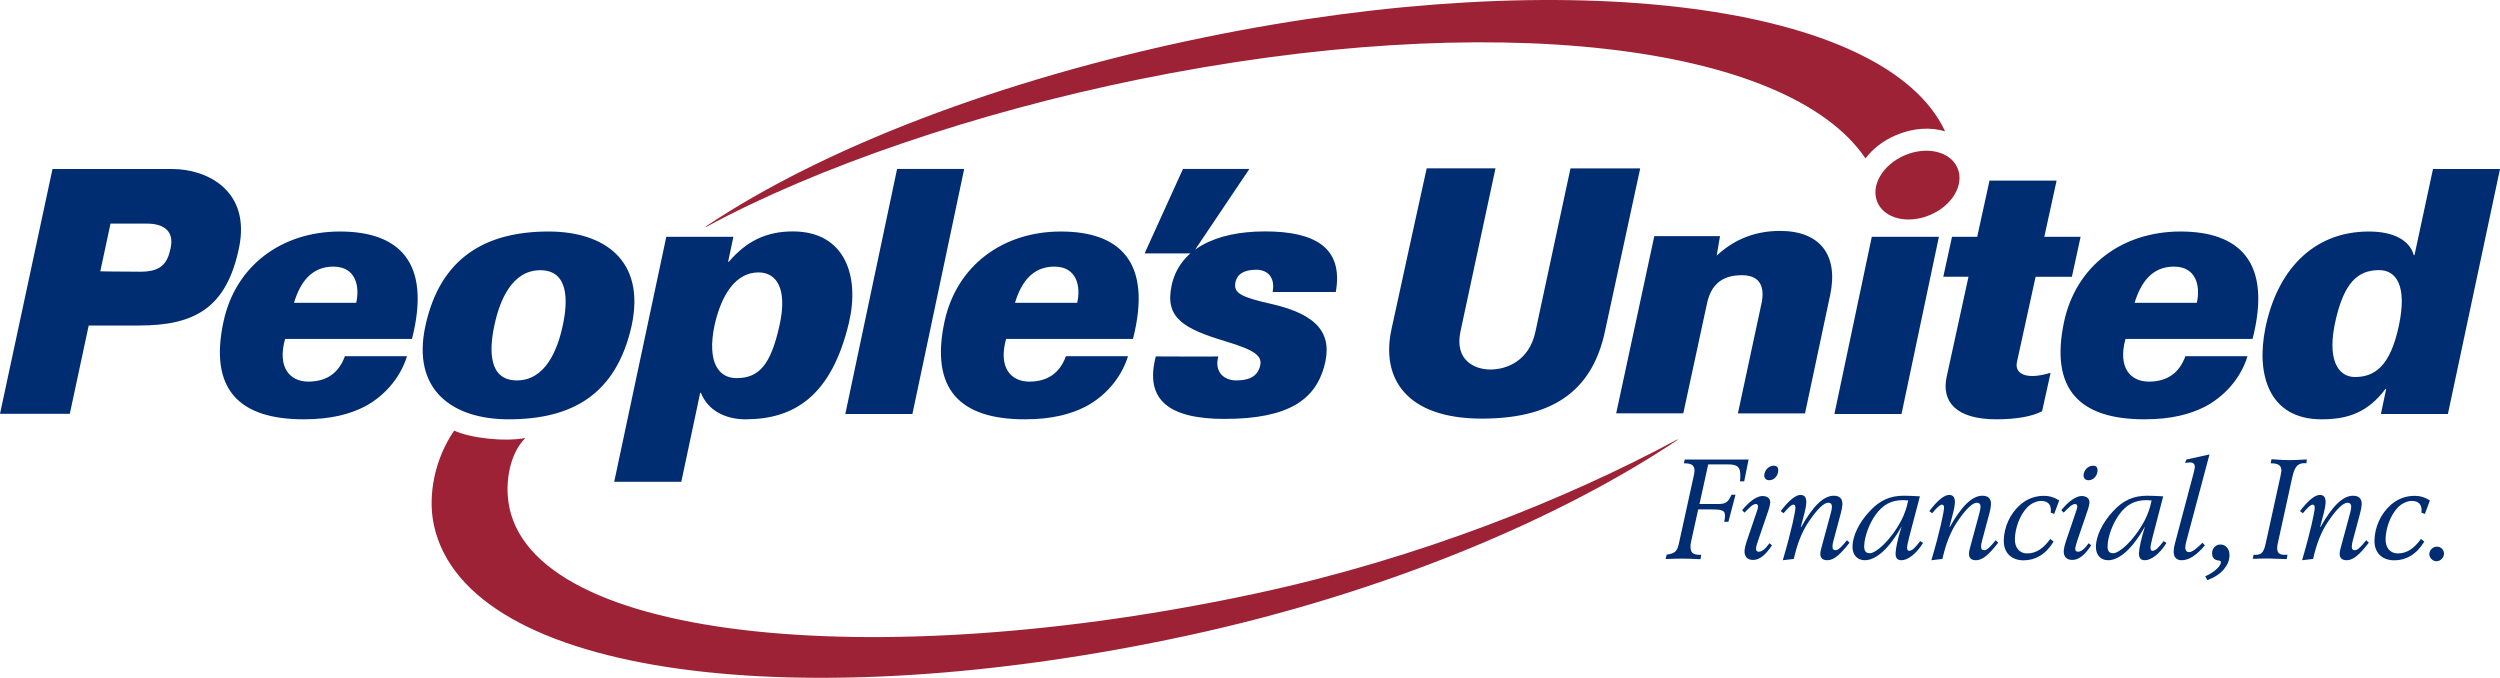 <?xml version="1.0" encoding="UTF-8" standalone="no"?>
<svg
   version="1.1"
   id="Layer_1"
   x="0px"
   y="0px"
   width="1199.52"
   height="325.221"
   viewBox="0 0 250 67.781"
   enable-background="new 0 0 250.1 67.89"
   xml:space="preserve"
   sodipodi:docname="0001511198.svg"
   xmlns:inkscape="http://www.inkscape.org/namespaces/inkscape"
   xmlns:sodipodi="http://sodipodi.sourceforge.net/DTD/sodipodi-0.dtd"
   xmlns="http://www.w3.org/2000/svg"
   xmlns:svg="http://www.w3.org/2000/svg"><defs
   id="defs2" /><sodipodi:namedview
   id="namedview2"
   pagecolor="#ffffff"
   bordercolor="#000000"
   borderopacity="0.25"
   inkscape:showpageshadow="2"
   inkscape:pageopacity="0.0"
   inkscape:pagecheckerboard="0"
   inkscape:deskcolor="#d1d1d1" />&#10;<g
   id="g2"
   transform="translate(-0.05,-0.049)">&#10;	<path
   fill="#9d2235"
   d="M 186.6,15.89 C 178.84,4.42 149.29,0.78 113.87,8 c -16.21,3.31 -32.11,8.73 -43.2,14.74 0,0 -0.07,-0.04 -0.06,-0.03 C 82.23,14.92 99.96,8 120.57,3.77 c 36.57,-7.5 68.06,-3.31 73.99,9.41 -1.47,-0.44 -3.21,-0.34 -4.9,0.38 -1.29,0.54 -2.33,1.37 -3.06,2.33 m -18.81,28.1 c -11.04,5.96 -25.87,11.89 -41.89,15.35 -38.51,8.33 -74.22,4.78 -75.08,-9.81 -0.12,-2.1 0.44,-4.36 1.77,-5.68 -2.1,0.4 -5.55,0 -7.12,-0.74 -1.92,2.77 -2.68,6.44 -2.03,9.45 3.3,15.25 36.87,19.37 75.38,11.04 19.97,-4.32 37.38,-11.78 49,-19.57 0,0.02 -0.03,-0.04 -0.03,-0.04 M 195.8,16.85 c -0.7,-1.65 -3.07,-2.22 -5.28,-1.27 -2.21,0.95 -3.43,3.04 -2.73,4.69 0.7,1.65 3.07,2.22 5.28,1.27 2.22,-0.94 3.44,-3.05 2.73,-4.69"
   id="path1" />&#10;	<path
   fill="#002d72"
   d="m 220.79,58.07 -0.22,-0.39 c 0.54,-0.24 0.95,-0.52 1.24,-0.82 0.22,-0.23 0.33,-0.43 0.33,-0.6 0,-0.1 -0.07,-0.15 -0.22,-0.16 -0.44,-0.04 -0.66,-0.28 -0.66,-0.72 0,-0.26 0.08,-0.46 0.24,-0.63 0.16,-0.16 0.36,-0.25 0.6,-0.25 0.25,0 0.47,0.1 0.64,0.29 0.17,0.19 0.26,0.45 0.26,0.77 0,0.49 -0.18,0.95 -0.54,1.39 -0.34,0.44 -0.9,0.81 -1.67,1.12 M 41.25,33.93 C 43.22,26.21 39.9,23.2 34.04,23.2 c -5.8,0 -10.44,3.4 -11.64,9.01 -1.46,6.78 1.56,9.77 8.03,9.77 2.75,0 4.61,-0.53 6.04,-1.25 1.9,-0.99 3.57,-2.77 4.28,-5.06 h -6.21 c -0.6,1.65 -1.79,2.54 -3.66,2.54 -1.81,0 -3.13,-1.37 -2.32,-4.27 h 12.69 z m -11.8,-3.6 c 0.6,-2.01 1.73,-3.62 3.93,-3.62 2.28,0 2.66,2.01 2.29,3.62 z m 83.9,3.6 C 115.32,26.21 112,23.2 106.14,23.2 c -5.8,0 -10.43,3.4 -11.64,9.01 -1.45,6.78 1.56,9.77 8.03,9.77 2.75,0 4.61,-0.53 6.04,-1.25 1.9,-0.99 3.57,-2.77 4.28,-5.06 h -6.21 c -0.6,1.65 -1.79,2.54 -3.66,2.54 -1.81,0 -3.13,-1.37 -2.32,-4.27 h 12.69 z m -11.8,-3.6 c 0.6,-2.01 1.73,-3.62 3.93,-3.62 2.28,0 2.66,2.01 2.29,3.62 z m 123.76,3.6 c 1.97,-7.72 -1.35,-10.73 -7.21,-10.73 -5.8,0 -10.43,3.4 -11.64,9.01 -1.45,6.78 1.56,9.77 8.03,9.77 2.75,0 4.6,-0.53 6.03,-1.25 1.9,-0.99 3.58,-2.77 4.28,-5.06 h -6.21 c -0.6,1.65 -1.79,2.54 -3.66,2.54 -1.81,0 -3.13,-1.37 -2.33,-4.27 h 12.71 z m -11.8,-3.6 c 0.61,-2.01 1.73,-3.62 3.93,-3.62 2.28,0 2.66,2.01 2.29,3.62 z M 63.22,32.59 c 1.39,-6.53 -2.77,-9.39 -8.31,-9.39 -6.23,0 -10.81,2.56 -12.31,9.39 -1.43,6.52 2.77,9.39 8.31,9.39 6.26,0 10.76,-2.4 12.31,-9.39 m -11.48,5.5 c -2.83,0 -2.79,-3 -2.25,-5.51 0.53,-2.51 1.77,-5.51 4.59,-5.51 2.82,0 2.79,3 2.25,5.51 -0.53,2.52 -1.77,5.51 -4.59,5.51 M 73.39,23.73 h -6.71 l -5.21,24.5 h 6.71 l 1.89,-8.9 h 0.07 c 0.7,1.78 2.47,2.65 4.45,2.65 4.83,0 8.59,-2.27 10.35,-9.64 1.1,-4.64 -0.35,-9.15 -5.61,-9.15 -2.61,0 -4.62,0.95 -6.4,3.04 h -0.07 z m -1.89,8.86 c 0.7,-3.13 2.15,-5.3 4.4,-5.3 1.74,0 2.94,1.52 2.1,5.3 -0.89,4.02 -2.09,5.27 -4.31,5.27 -1.72,0 -2.97,-1.5 -2.19,-5.27 m 19.79,8.86 5.18,-24.51 h -6.71 l -5.18,24.51 z m 23.22,-16.06 h 4.8 l 5.68,-8.45 h -6.64 z m 72.72,-1.66 -3.74,17.72 h 6.71 l 3.74,-17.72 z m 20.01,3.99 0.87,-3.99 h -3.63 l 1.23,-5.62 H 199 l -1.23,5.62 h -2.52 l -0.87,3.99 h 2.52 l -2.18,9.99 c -0.55,2.5 0.93,4.27 4.96,4.27 2.14,0 3.66,-0.32 4.58,-0.81 l 0.85,-3.84 c -2.66,0.8 -3.59,-0.03 -3.37,-1.06 l 1.87,-8.54 h 3.63 z M 17.12,24.82 c 0.33,-1.56 -0.56,-2.41 -2.38,-2.41 H 11.1 l -1.02,4.77 c 0,0 1.95,0.04 4.03,0.04 2.09,-0.01 2.69,-0.84 3.01,-2.4 m 0.16,-7.87 c 3.51,0 7.84,2.19 6.68,7.84 -1.25,6.1 -4.49,7.81 -10.01,7.81 H 8.92 L 7.03,41.43 H 0.05 L 5.3,16.95 h 11.98 m 110.03,12.3 h 6.32 c 0.79,-4.48 -2.14,-6.06 -7.08,-6.06 -4.94,0 -8.59,1.78 -9.35,5.46 -0.66,3.2 1.2,4.27 5.5,5.56 2.96,0.89 3.59,1.48 3.36,2.43 -0.28,1.15 -1.25,1.45 -2.4,1.45 -1.15,0 -2.21,-0.79 -1.78,-2.4 0,0.03 -6.25,0 -6.25,0 -1.15,4.38 1.35,6.25 6.88,6.25 6.55,0 9.04,-2.04 9.94,-5.17 0.95,-3.32 -0.61,-5.26 -5.23,-6.32 -3.03,-0.69 -3.87,-1.06 -3.62,-2.21 0.17,-0.76 0.82,-1.22 2.11,-1.22 1.27,0.03 1.86,0.95 1.6,2.23 m 112.62,3.4 c 0.86,-4.03 -0.25,-5.59 -1.97,-5.59 -2.22,0 -3.48,1.38 -4.31,4.85 -1,4.16 0.25,5.84 1.89,5.84 1.97,0 3.53,-1.07 4.39,-5.1 m 10.12,-15.7 -5.21,24.5 h -6.7 l 0.53,-2.51 h -0.07 c -1.79,2.38 -3.79,3.04 -6.4,3.04 -5.26,0 -6.56,-4.48 -5.61,-9.14 1.14,-5.61 4.66,-9.64 10.35,-9.64 2.47,0 4.07,0.87 4.49,2.36 h 0.07 l 1.85,-8.61 z m -83.44,39 c 0.76,-0.03 1.34,-0.04 1.73,-0.04 0.37,0 0.96,0.02 1.76,0.06 l 0.07,-0.44 h -0.13 c -0.72,0 -0.96,-0.24 -0.94,-0.89 0,-0.1 0.02,-0.25 0.07,-0.48 l 0.7,-3.17 h 1.21 c 1.16,0 1.49,0.06 1.47,0.68 0,0.15 -0.04,0.34 -0.08,0.56 h 0.42 l 0.71,-2.71 h -0.4 c -0.38,0.9 -0.71,0.93 -1.54,0.93 H 171.5 170 l 0.87,-3.96 h 1.96 c 0.94,0 1.29,0.22 1.25,1.25 0,0.13 -0.01,0.28 -0.03,0.44 h 0.42 L 174.91,46 h -6.39 l -0.08,0.38 h 0.07 c 0.69,0 1.01,0.22 0.99,0.76 0,0.07 -0.02,0.25 -0.09,0.56 l -1.44,6.56 c -0.18,0.85 -0.33,1.13 -1.25,1.25 z m 7.89,-4.64 c 0.55,-0.56 0.86,-0.88 1.17,-0.86 0.11,0.01 0.2,0.13 0.19,0.25 0,0.06 -0.03,0.2 -0.09,0.39 l -1.07,3.15 c -0.1,0.32 -0.17,0.6 -0.19,0.81 -0.06,0.6 0.23,0.96 0.78,0.99 0.66,0.04 1.28,-0.44 1.96,-1.46 L 177,54.37 c -0.41,0.58 -0.79,0.87 -1.07,0.85 -0.23,-0.01 -0.3,-0.13 -0.27,-0.38 0.01,-0.17 0.11,-0.45 0.23,-0.82 l 0.99,-2.9 c 0.1,-0.27 0.16,-0.53 0.19,-0.76 0.04,-0.42 -0.22,-0.68 -0.72,-0.71 -0.52,-0.03 -1.28,0.43 -2.09,1.42 z m 1.98,-3.79 c -0.03,0.34 0.15,0.53 0.46,0.55 0.48,0.03 0.89,-0.4 0.93,-0.9 0.03,-0.35 -0.09,-0.53 -0.4,-0.55 -0.47,-0.03 -0.94,0.38 -0.99,0.9 m 29.94,3.79 c 0.55,-0.56 0.86,-0.88 1.17,-0.86 0.11,0.01 0.2,0.13 0.19,0.25 0,0.06 -0.03,0.2 -0.09,0.39 l -1.07,3.15 c -0.1,0.32 -0.17,0.6 -0.19,0.81 -0.06,0.6 0.23,0.96 0.78,0.99 0.66,0.04 1.29,-0.44 1.96,-1.46 l -0.25,-0.21 c -0.41,0.58 -0.79,0.87 -1.07,0.85 -0.22,-0.01 -0.3,-0.13 -0.27,-0.38 0.02,-0.17 0.11,-0.45 0.23,-0.82 l 0.99,-2.9 c 0.1,-0.27 0.16,-0.53 0.19,-0.76 0.04,-0.42 -0.22,-0.68 -0.72,-0.71 -0.52,-0.03 -1.29,0.43 -2.09,1.42 z m 1.99,-3.79 c -0.03,0.34 0.15,0.53 0.46,0.55 0.48,0.03 0.89,-0.4 0.93,-0.9 0.03,-0.35 -0.09,-0.53 -0.4,-0.55 -0.48,-0.03 -0.94,0.38 -0.99,0.9 m -28.82,3.34 c -0.01,0.35 -0.35,2.11 -1.26,5.21 l 1.1,-0.13 c 0.33,-1.45 0.78,-2.68 1.51,-3.75 0.85,-1.25 1.49,-1.87 1.95,-1.87 0.21,0 0.36,0.14 0.35,0.41 0,0.1 -0.02,0.31 -0.1,0.59 l -0.87,3.21 c -0.1,0.38 -0.18,0.65 -0.19,0.86 -0.01,0.45 0.22,0.68 0.7,0.68 0.69,0 1.33,-0.62 2.22,-1.75 l -0.25,-0.25 c -0.53,0.66 -0.89,1 -1.13,1 -0.22,0 -0.33,-0.11 -0.32,-0.38 0,-0.14 0.02,-0.32 0.09,-0.55 l 0.74,-2.76 c 0.1,-0.38 0.15,-0.68 0.16,-0.89 0.02,-0.58 -0.28,-0.87 -0.86,-0.87 -1.03,0 -2.08,1.04 -3.26,3.13 h -0.04 c 0.31,-1.14 0.53,-1.94 0.55,-2.41 0.02,-0.54 -0.16,-0.8 -0.58,-0.8 -0.48,0 -1.16,0.54 -1.98,1.62 l 0.29,0.21 c 0.46,-0.56 0.78,-0.86 0.98,-0.86 0.15,0 0.21,0.11 0.2,0.35 m 11.36,2.97 c -0.13,0.51 -0.18,0.82 -0.19,0.92 -0.01,0.24 0.06,0.38 0.18,0.38 0.35,0 0.64,-0.34 1.13,-0.97 l 0.29,0.18 c -0.73,1.17 -1.57,1.73 -2.16,1.73 -0.42,0 -0.61,-0.23 -0.59,-0.72 0.02,-0.49 0.2,-1.38 0.6,-2.65 -1.26,2.23 -2.56,3.37 -3.68,3.37 -0.76,0 -1.26,-0.54 -1.23,-1.42 0.03,-0.99 0.61,-2.3 1.7,-3.46 1.02,-1.11 2.05,-1.57 3.43,-1.57 0.41,0 0.96,0.02 1.61,0.06 z m -0.08,-3.74 c -0.17,-0.01 -0.34,-0.03 -0.49,-0.03 -1.21,0 -2.04,0.45 -2.78,1.48 -0.65,0.9 -1.1,2.2 -1.13,3.07 -0.02,0.52 0.14,0.76 0.56,0.76 0.59,0 2.04,-1.2 3.16,-3.3 0.29,-0.56 0.54,-1.25 0.68,-1.98 m 3.58,0.77 c -0.01,0.35 -0.35,2.11 -1.26,5.21 l 1.1,-0.13 c 0.33,-1.45 0.78,-2.68 1.51,-3.75 0.85,-1.25 1.49,-1.87 1.95,-1.87 0.21,0 0.36,0.14 0.35,0.41 0,0.1 -0.02,0.31 -0.1,0.59 l -0.87,3.21 c -0.1,0.38 -0.18,0.65 -0.18,0.86 -0.02,0.45 0.22,0.68 0.7,0.68 0.69,0 1.33,-0.62 2.22,-1.75 l -0.25,-0.25 c -0.53,0.66 -0.89,1 -1.13,1 -0.23,0 -0.34,-0.11 -0.33,-0.38 0,-0.14 0.02,-0.32 0.09,-0.55 l 0.74,-2.76 c 0.1,-0.38 0.15,-0.68 0.16,-0.89 0.02,-0.58 -0.28,-0.87 -0.86,-0.87 -1.03,0 -2.08,1.04 -3.26,3.13 h -0.04 c 0.31,-1.14 0.53,-1.94 0.55,-2.41 0.02,-0.54 -0.16,-0.8 -0.58,-0.8 -0.48,0 -1.16,0.54 -1.98,1.62 l 0.29,0.21 c 0.46,-0.56 0.78,-0.86 0.97,-0.86 0.16,0 0.22,0.11 0.21,0.35 m 11.52,-0.77 c -0.48,-0.31 -0.97,-0.46 -1.49,-0.46 -0.87,0 -1.67,0.26 -2.39,0.88 -1.06,0.92 -1.62,2.25 -1.66,3.52 -0.05,1.32 0.79,2.05 1.98,2.05 1.17,0 2.21,-0.58 3,-1.87 l -0.33,-0.27 c -0.65,0.89 -1.34,1.45 -2.33,1.45 -0.72,0 -1.25,-0.55 -1.21,-1.49 0.04,-1.06 0.47,-2.31 1.22,-3.1 0.42,-0.44 0.98,-0.66 1.4,-0.66 0.66,0 1,0.34 0.98,0.99 0,0.06 -0.02,0.11 -0.02,0.18 l 0.35,0.13 z m 25.55,0.77 c -0.01,0.35 -0.35,2.11 -1.26,5.21 l 1.1,-0.13 c 0.33,-1.45 0.78,-2.68 1.51,-3.75 0.85,-1.25 1.49,-1.87 1.95,-1.87 0.21,0 0.36,0.14 0.35,0.41 0,0.1 -0.02,0.31 -0.1,0.59 l -0.87,3.21 c -0.1,0.38 -0.18,0.65 -0.18,0.86 -0.02,0.45 0.22,0.68 0.7,0.68 0.69,0 1.33,-0.62 2.21,-1.75 l -0.25,-0.25 c -0.53,0.66 -0.89,1 -1.13,1 -0.22,0 -0.33,-0.11 -0.32,-0.38 0,-0.14 0.03,-0.32 0.09,-0.55 l 0.74,-2.76 c 0.1,-0.38 0.15,-0.68 0.16,-0.89 0.02,-0.58 -0.28,-0.87 -0.86,-0.87 -1.03,0 -2.08,1.04 -3.26,3.13 h -0.04 c 0.31,-1.14 0.53,-1.94 0.55,-2.41 0.02,-0.54 -0.16,-0.8 -0.58,-0.8 -0.48,0 -1.16,0.54 -1.98,1.62 l 0.29,0.21 c 0.46,-0.56 0.78,-0.86 0.97,-0.86 0.16,0 0.22,0.11 0.21,0.35 m 11.52,-0.77 c -0.48,-0.31 -0.97,-0.46 -1.49,-0.46 -0.87,0 -1.67,0.26 -2.39,0.88 -1.06,0.92 -1.62,2.25 -1.66,3.52 -0.05,1.32 0.79,2.05 1.98,2.05 1.17,0 2.21,-0.58 3,-1.87 l -0.33,-0.27 c -0.65,0.89 -1.34,1.45 -2.33,1.45 -0.72,0 -1.25,-0.55 -1.21,-1.49 0.04,-1.06 0.47,-2.31 1.22,-3.1 0.42,-0.44 0.98,-0.66 1.4,-0.66 0.66,0 1,0.34 0.98,0.99 0,0.06 -0.02,0.11 -0.02,0.18 l 0.35,0.13 z m -27.75,3.74 c -0.13,0.51 -0.18,0.82 -0.19,0.92 -0.01,0.24 0.06,0.38 0.18,0.38 0.35,0 0.64,-0.34 1.13,-0.97 l 0.29,0.18 c -0.73,1.17 -1.57,1.73 -2.16,1.73 -0.42,0 -0.61,-0.23 -0.59,-0.72 0.02,-0.49 0.2,-1.38 0.6,-2.65 -1.26,2.23 -2.57,3.37 -3.68,3.37 -0.76,0 -1.26,-0.54 -1.23,-1.42 0.04,-0.99 0.62,-2.3 1.7,-3.46 1.02,-1.11 2.05,-1.57 3.43,-1.57 0.41,0 0.96,0.02 1.6,0.06 z m -0.08,-3.74 c -0.17,-0.01 -0.34,-0.03 -0.49,-0.03 -1.21,0 -2.04,0.45 -2.78,1.48 -0.65,0.9 -1.1,2.2 -1.13,3.07 -0.02,0.52 0.14,0.76 0.56,0.76 0.59,0 2.04,-1.2 3.16,-3.3 0.29,-0.56 0.54,-1.25 0.68,-1.98 m 5.79,-4.6 -2.31,0.51 -0.13,0.35 c 0.2,-0.04 0.35,-0.06 0.48,-0.06 0.35,0 0.5,0.15 0.49,0.49 0,0.07 -0.04,0.27 -0.13,0.62 l -1.86,7.01 c -0.08,0.28 -0.12,0.54 -0.12,0.77 -0.02,0.59 0.28,0.89 0.8,0.89 0.73,0 1.47,-0.49 2.32,-1.48 l -0.24,-0.27 c -0.61,0.62 -1.05,0.94 -1.34,0.94 -0.25,0 -0.39,-0.18 -0.38,-0.49 0,-0.12 0.04,-0.37 0.14,-0.73 z m 4.32,10.44 c 0.65,-0.03 1.23,-0.03 1.73,-0.03 0.23,0 0.79,0.02 1.67,0.06 l 0.08,-0.44 c -0.1,0 -0.18,0.01 -0.25,0.01 -0.58,0 -0.8,-0.2 -0.78,-0.73 0,-0.14 0.04,-0.35 0.11,-0.65 l 1.37,-6.25 c 0.23,-1.07 0.49,-1.54 1.26,-1.54 0.06,0 0.12,0.02 0.18,0.02 l 0.04,-0.39 c -0.75,0.04 -1.31,0.07 -1.72,0.07 -0.42,0 -1.03,-0.03 -1.81,-0.09 l -0.08,0.41 h 0.07 c 0.69,0 1.02,0.22 1,0.76 0,0.07 -0.04,0.25 -0.1,0.56 l -1.44,6.56 c -0.19,0.89 -0.35,1.27 -1.04,1.27 -0.07,0 -0.13,-0.01 -0.2,-0.01 z m 18.42,-1.22 c -0.41,0 -0.74,0.35 -0.76,0.73 -0.01,0.38 0.33,0.73 0.71,0.73 0.38,0 0.74,-0.32 0.76,-0.73 0.01,-0.41 -0.3,-0.73 -0.71,-0.73 M 172.05,23.66 h -6.57 l -3.81,17.72 h 6.71 l 2.38,-11.03 c 0.39,-1.74 1.39,-2.78 3.47,-2.78 1.62,0 2.3,0.9 2.01,2.63 l -2.4,11.19 h 6.71 l 2.52,-11.86 c 0.83,-3.92 -0.96,-6.39 -5.02,-6.39 -2.26,0 -4.43,0.7 -6.33,2.47 z M 157.1,16.88 c 0,0 -3.12,14.51 -3.51,16.35 -0.63,2.94 -2.91,3.77 -4.5,3.77 -1.59,0 -3.61,-0.93 -2.99,-3.82 0.67,-3.11 3.5,-16.3 3.5,-16.3 h -6.88 c 0,0 -2.77,12.58 -3.53,16.13 -1.04,4.83 1.44,8.9 9.05,8.9 7.61,0 11.13,-3.22 12.31,-8.74 0.83,-3.86 3.52,-16.28 3.52,-16.28 h -6.97 z"
   id="path2" />&#10;</g>&#10;</svg>
